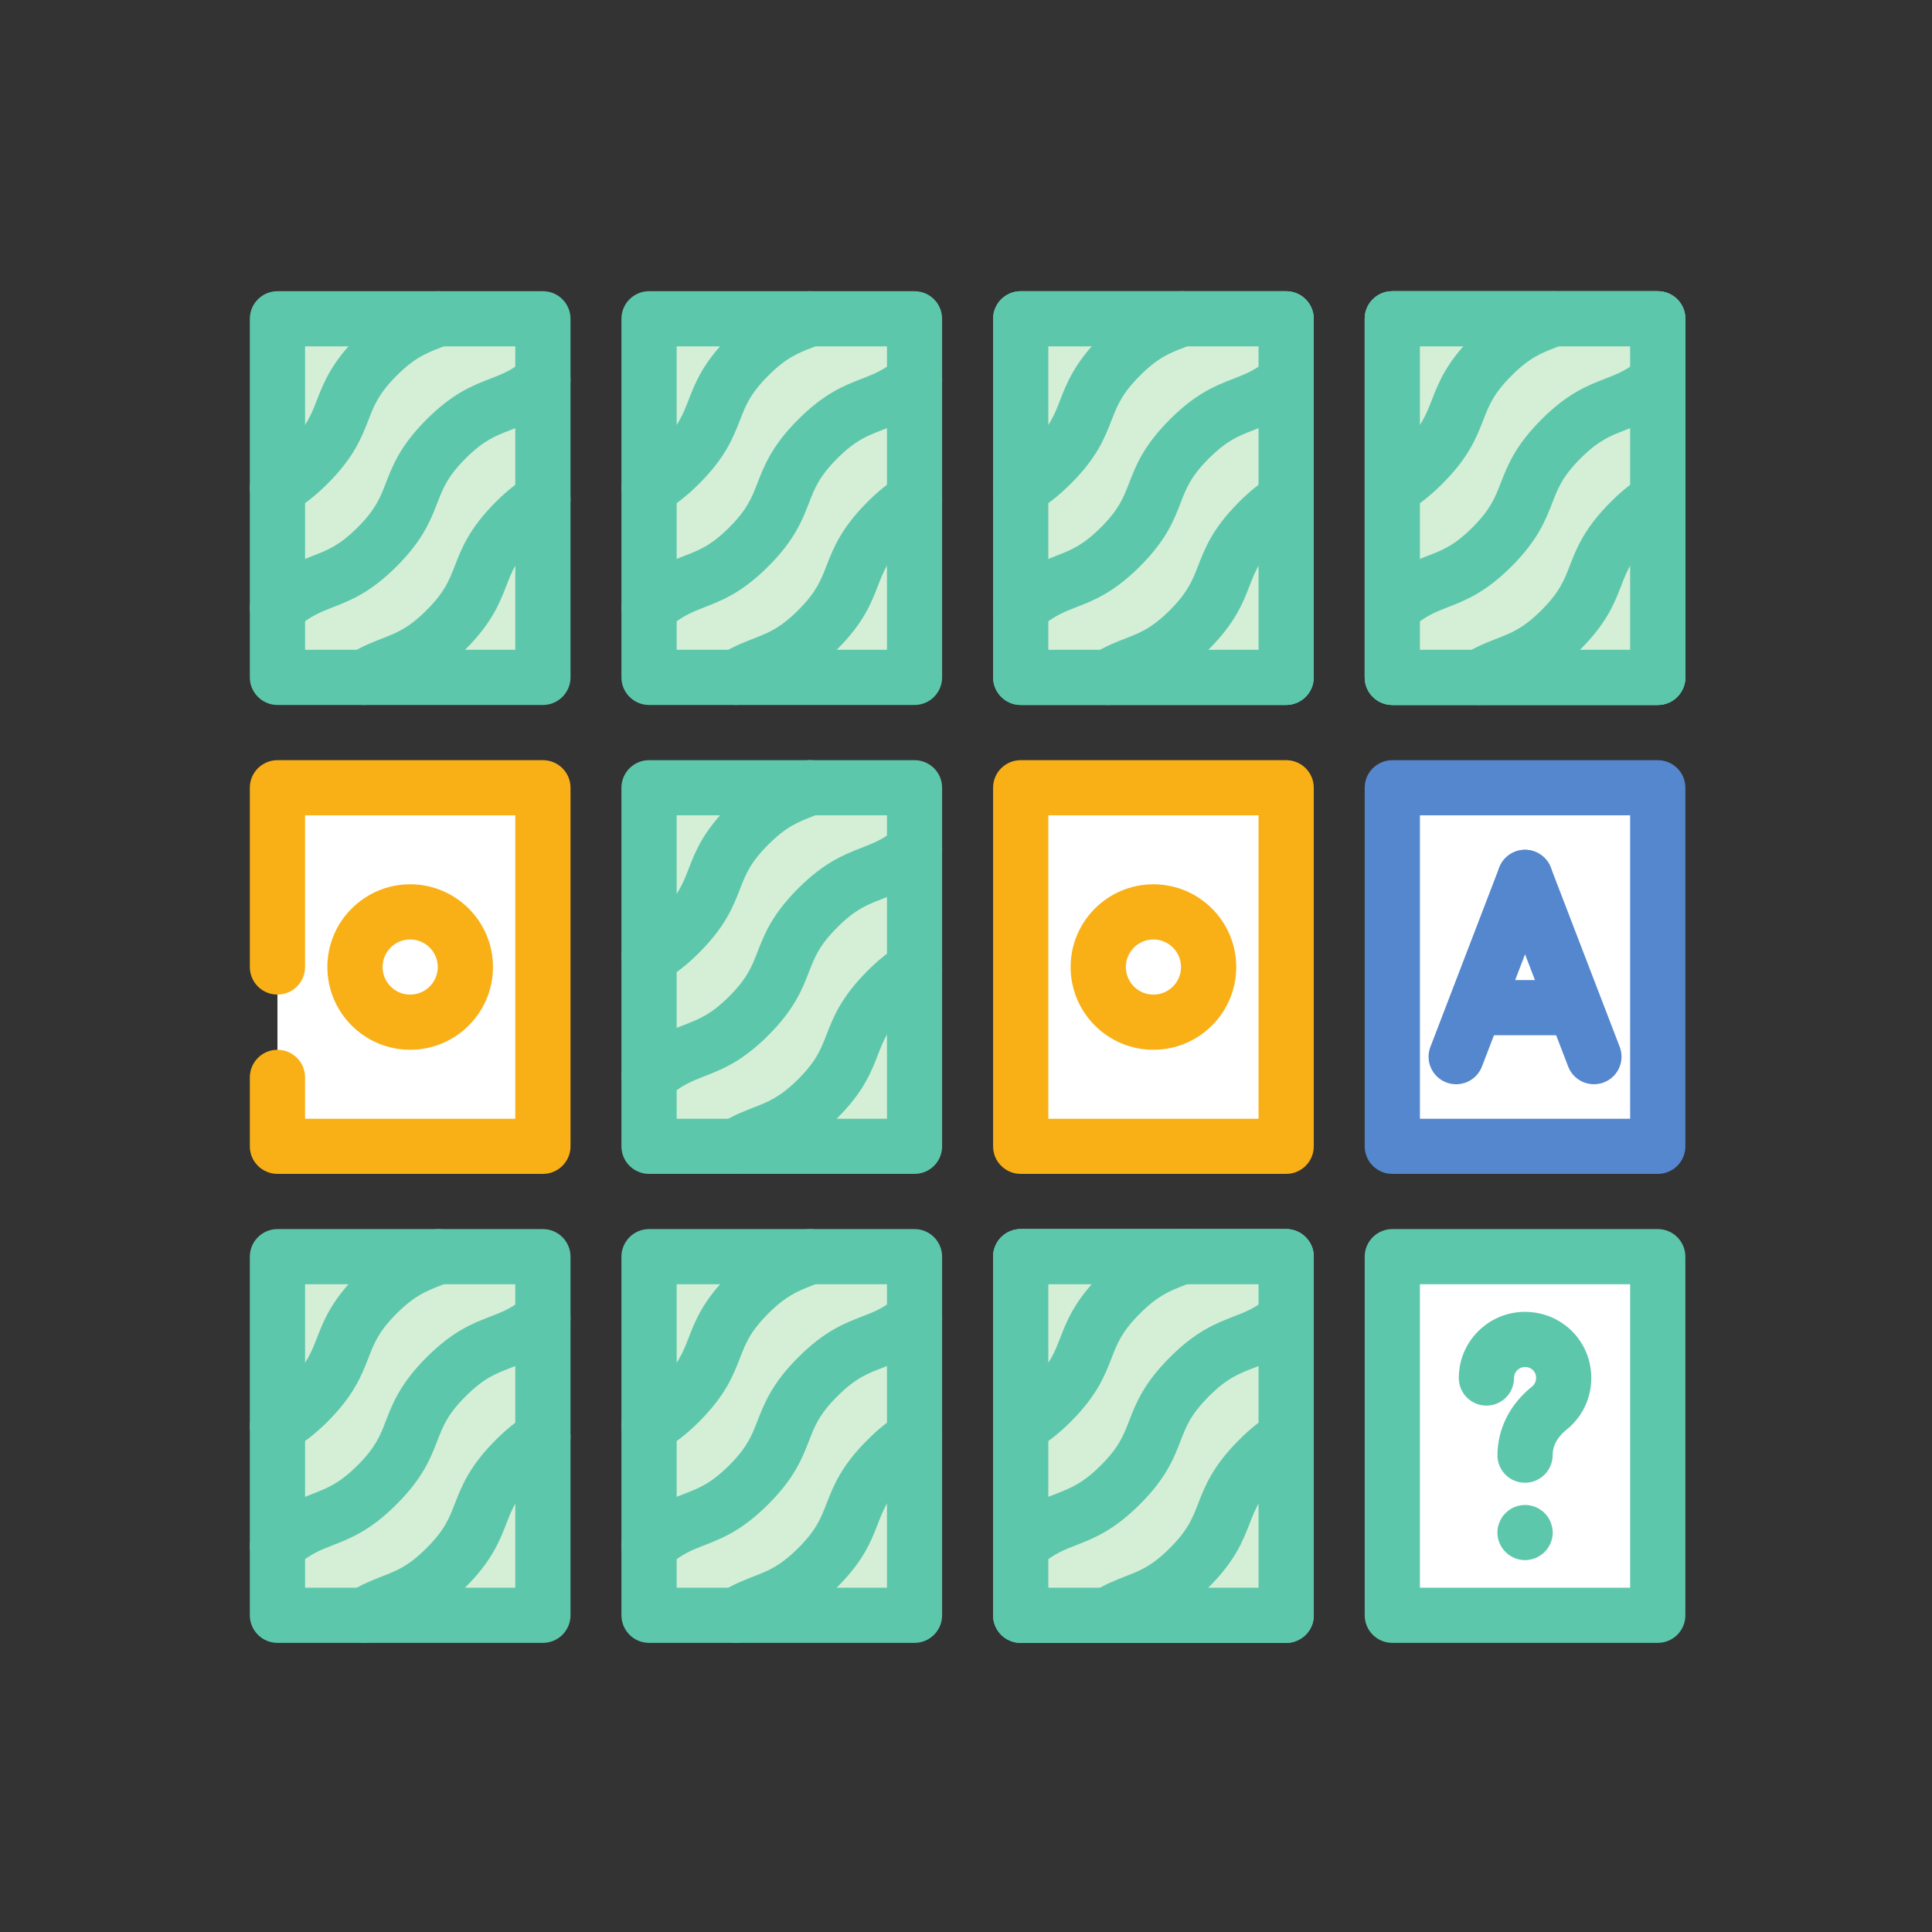 <svg xmlns="http://www.w3.org/2000/svg" xmlns:xlink="http://www.w3.org/1999/xlink" width="1080" viewBox="0 0 810 810" height="1080" preserveAspectRatio="xMidYMid meet"><rect x="0" y="0" width="810" height="810" fill="#333333" stroke="none"/><defs><clipPath id="5ee9d3025b"><path d="M 572 122.086 L 706.57 122.086 L 706.57 296 L 572 296 Z M 572 122.086 " clip-rule="nonzero"></path></clipPath><clipPath id="f213fc18f4"><path d="M 572 318 L 706.57 318 L 706.57 493 L 572 493 Z M 572 318 " clip-rule="nonzero"></path></clipPath><clipPath id="861250cb5d"><path d="M 104.746 515 L 240 515 L 240 688.777 L 104.746 688.777 Z M 104.746 515 " clip-rule="nonzero"></path></clipPath><clipPath id="5006b9c90c"><path d="M 260 515 L 395 515 L 395 688.777 L 260 688.777 Z M 260 515 " clip-rule="nonzero"></path></clipPath><clipPath id="a07edd8e2c"><path d="M 416 515 L 551 515 L 551 688.777 L 416 688.777 Z M 416 515 " clip-rule="nonzero"></path></clipPath><clipPath id="035c576e8a"><path d="M 572 515 L 706.57 515 L 706.57 688.777 L 572 688.777 Z M 572 515 " clip-rule="nonzero"></path></clipPath><clipPath id="2056f8f5b2"><path d="M 416 515 L 551 515 L 551 688.777 L 416 688.777 Z M 416 515 " clip-rule="nonzero"></path></clipPath><clipPath id="479024c23a"><path d="M 141 591 L 240 591 L 240 688.777 L 141 688.777 Z M 141 591 " clip-rule="nonzero"></path></clipPath><clipPath id="33e9997746"><path d="M 296 591 L 395 591 L 395 688.777 L 296 688.777 Z M 296 591 " clip-rule="nonzero"></path></clipPath><clipPath id="c91cc11fbf"><path d="M 416 515 L 551 515 L 551 688.777 L 416 688.777 Z M 416 515 " clip-rule="nonzero"></path></clipPath><clipPath id="f38e13e579"><path d="M 452 591 L 551 591 L 551 688.777 L 452 688.777 Z M 452 591 " clip-rule="nonzero"></path></clipPath><clipPath id="2e1f5f4ebb"><path d="M 572 122.086 L 706.57 122.086 L 706.57 296 L 572 296 Z M 572 122.086 " clip-rule="nonzero"></path></clipPath><clipPath id="73c990d893"><path d="M 572 122.086 L 706.57 122.086 L 706.57 296 L 572 296 Z M 572 122.086 " clip-rule="nonzero"></path></clipPath><clipPath id="468c14394a"><path d="M 572 147 L 706.57 147 L 706.57 266.559 L 572 266.559 Z M 572 147 " clip-rule="nonzero"></path></clipPath><clipPath id="072cc0a96d"><path d="M 608 197 L 706.57 197 L 706.57 296 L 608 296 Z M 608 197 " clip-rule="nonzero"></path></clipPath></defs><path fill="#d4efd6" d="M 116.324 284 L 116.324 133.656 L 227.613 133.656 L 227.613 284 L 116.324 284 " fill-opacity="1" fill-rule="nonzero"></path><path fill="#5dc7ac" d="M 127.902 272.43 L 216.035 272.43 L 216.035 145.227 L 127.902 145.227 Z M 227.613 295.566 L 116.324 295.566 C 109.941 295.566 104.746 290.375 104.746 284 L 104.746 133.656 C 104.746 127.25 109.941 122.086 116.324 122.086 L 227.613 122.086 C 233.996 122.086 239.191 127.25 239.191 133.656 L 239.191 284 C 239.191 290.375 233.996 295.566 227.613 295.566 " fill-opacity="1" fill-rule="nonzero"></path><path fill="#d4efd6" d="M 272.117 284 L 272.117 133.656 L 383.406 133.656 L 383.406 284 L 272.117 284 " fill-opacity="1" fill-rule="nonzero"></path><path fill="#5dc7ac" d="M 283.695 272.43 L 371.859 272.43 L 371.859 145.227 L 283.695 145.227 Z M 383.406 295.566 L 272.117 295.566 C 265.738 295.566 260.539 290.375 260.539 284 L 260.539 133.656 C 260.539 127.25 265.738 122.086 272.117 122.086 L 383.406 122.086 C 389.816 122.086 394.984 127.25 394.984 133.656 L 394.984 284 C 394.984 290.375 389.816 295.566 383.406 295.566 " fill-opacity="1" fill-rule="nonzero"></path><path fill="#d4efd6" d="M 427.941 284 L 427.941 133.656 L 539.227 133.656 L 539.227 284 L 427.941 284 " fill-opacity="1" fill-rule="nonzero"></path><path fill="#5dc7ac" d="M 439.516 272.43 L 527.652 272.43 L 527.652 145.227 L 439.516 145.227 Z M 539.227 295.566 L 427.941 295.566 C 421.531 295.566 416.363 290.375 416.363 284 L 416.363 133.656 C 416.363 127.25 421.531 122.086 427.941 122.086 L 539.227 122.086 C 545.609 122.086 550.805 127.25 550.805 133.656 L 550.805 284 C 550.805 290.375 545.609 295.566 539.227 295.566 " fill-opacity="1" fill-rule="nonzero"></path><path fill="#d4efd6" d="M 583.734 284 L 583.734 133.656 L 695.02 133.656 L 695.02 284 L 583.734 284 " fill-opacity="1" fill-rule="nonzero"></path><g clip-path="url(#5ee9d3025b)"><path fill="#5dc7ac" d="M 595.309 272.43 L 683.445 272.43 L 683.445 145.227 L 595.309 145.227 Z M 695.02 295.566 L 583.734 295.566 C 577.352 295.566 572.156 290.375 572.156 284 L 572.156 133.656 C 572.156 127.25 577.352 122.086 583.734 122.086 L 695.02 122.086 C 701.43 122.086 706.598 127.25 706.598 133.656 L 706.598 284 C 706.598 290.375 701.43 295.566 695.02 295.566 " fill-opacity="1" fill-rule="nonzero"></path></g><path fill="#ffffff" d="M 116.324 480.617 L 116.324 330.246 L 227.613 330.246 L 227.613 480.617 L 116.324 480.617 " fill-opacity="1" fill-rule="nonzero"></path><path fill="#f9b017" d="M 227.613 492.156 L 116.324 492.156 C 109.941 492.156 104.746 486.992 104.746 480.617 L 104.746 451.695 C 104.746 445.316 109.941 440.125 116.324 440.125 C 122.707 440.125 127.902 445.316 127.902 451.695 L 127.902 469.047 L 216.035 469.047 L 216.035 341.816 L 127.902 341.816 L 127.902 405.418 C 127.902 411.824 122.707 416.988 116.324 416.988 C 109.941 416.988 104.746 411.824 104.746 405.418 L 104.746 330.246 C 104.746 323.871 109.941 318.707 116.324 318.707 L 227.613 318.707 C 233.996 318.707 239.191 323.871 239.191 330.246 L 239.191 480.617 C 239.191 486.992 233.996 492.156 227.613 492.156 " fill-opacity="1" fill-rule="nonzero"></path><path fill="#d4efd6" d="M 272.117 480.617 L 272.117 330.246 L 383.406 330.246 L 383.406 480.617 L 272.117 480.617 " fill-opacity="1" fill-rule="nonzero"></path><path fill="#5dc7ac" d="M 283.695 469.047 L 371.859 469.047 L 371.859 341.816 L 283.695 341.816 Z M 383.406 492.156 L 272.117 492.156 C 265.738 492.156 260.539 486.992 260.539 480.617 L 260.539 330.246 C 260.539 323.871 265.738 318.707 272.117 318.707 L 383.406 318.707 C 389.816 318.707 394.984 323.871 394.984 330.246 L 394.984 480.617 C 394.984 486.992 389.816 492.156 383.406 492.156 " fill-opacity="1" fill-rule="nonzero"></path><path fill="#ffffff" d="M 427.941 480.617 L 427.941 330.246 L 539.227 330.246 L 539.227 480.617 L 427.941 480.617 " fill-opacity="1" fill-rule="nonzero"></path><path fill="#f9b017" d="M 439.516 469.047 L 527.652 469.047 L 527.652 341.816 L 439.516 341.816 Z M 539.227 492.156 L 427.941 492.156 C 421.531 492.156 416.363 486.992 416.363 480.617 L 416.363 330.246 C 416.363 323.871 421.531 318.707 427.941 318.707 L 539.227 318.707 C 545.609 318.707 550.805 323.871 550.805 330.246 L 550.805 480.617 C 550.805 486.992 545.609 492.156 539.227 492.156 " fill-opacity="1" fill-rule="nonzero"></path><path fill="#ffffff" d="M 583.734 480.617 L 583.734 330.246 L 695.02 330.246 L 695.02 480.617 L 583.734 480.617 " fill-opacity="1" fill-rule="nonzero"></path><g clip-path="url(#f213fc18f4)"><path fill="#5487ce" d="M 595.309 469.047 L 683.445 469.047 L 683.445 341.816 L 595.309 341.816 Z M 695.02 492.156 L 583.734 492.156 C 577.352 492.156 572.156 486.992 572.156 480.617 L 572.156 330.246 C 572.156 323.871 577.352 318.707 583.734 318.707 L 695.02 318.707 C 701.43 318.707 706.598 323.871 706.598 330.246 L 706.598 480.617 C 706.598 486.992 701.43 492.156 695.02 492.156 " fill-opacity="1" fill-rule="nonzero"></path></g><path fill="#d4efd6" d="M 116.324 677.207 L 116.324 526.863 L 227.613 526.863 L 227.613 677.207 L 116.324 677.207 " fill-opacity="1" fill-rule="nonzero"></path><g clip-path="url(#861250cb5d)"><path fill="#5dc7ac" d="M 127.902 665.637 L 216.035 665.637 L 216.035 538.434 L 127.902 538.434 Z M 227.613 688.777 L 116.324 688.777 C 109.941 688.777 104.746 683.613 104.746 677.207 L 104.746 526.863 C 104.746 520.488 109.941 515.297 116.324 515.297 L 227.613 515.297 C 233.996 515.297 239.191 520.488 239.191 526.863 L 239.191 677.207 C 239.191 683.613 233.996 688.777 227.613 688.777 " fill-opacity="1" fill-rule="nonzero"></path></g><path fill="#d4efd6" d="M 272.117 677.207 L 272.117 526.863 L 383.406 526.863 L 383.406 677.207 L 272.117 677.207 " fill-opacity="1" fill-rule="nonzero"></path><g clip-path="url(#5006b9c90c)"><path fill="#5dc7ac" d="M 283.695 665.637 L 371.859 665.637 L 371.859 538.434 L 283.695 538.434 Z M 383.406 688.777 L 272.117 688.777 C 265.738 688.777 260.539 683.613 260.539 677.207 L 260.539 526.863 C 260.539 520.488 265.738 515.297 272.117 515.297 L 383.406 515.297 C 389.816 515.297 394.984 520.488 394.984 526.863 L 394.984 677.207 C 394.984 683.613 389.816 688.777 383.406 688.777 " fill-opacity="1" fill-rule="nonzero"></path></g><path fill="#d4efd6" d="M 427.941 677.207 L 427.941 526.863 L 539.227 526.863 L 539.227 677.207 L 427.941 677.207 " fill-opacity="1" fill-rule="nonzero"></path><g clip-path="url(#a07edd8e2c)"><path fill="#5dc7ac" d="M 439.516 665.637 L 527.652 665.637 L 527.652 538.434 L 439.516 538.434 Z M 539.227 688.777 L 427.941 688.777 C 421.531 688.777 416.363 683.613 416.363 677.207 L 416.363 526.863 C 416.363 520.488 421.531 515.297 427.941 515.297 L 539.227 515.297 C 545.609 515.297 550.805 520.488 550.805 526.863 L 550.805 677.207 C 550.805 683.613 545.609 688.777 539.227 688.777 " fill-opacity="1" fill-rule="nonzero"></path></g><path fill="#ffffff" d="M 583.734 677.207 L 583.734 526.863 L 695.02 526.863 L 695.02 677.207 L 583.734 677.207 " fill-opacity="1" fill-rule="nonzero"></path><g clip-path="url(#035c576e8a)"><path fill="#5dc7ac" d="M 595.309 665.637 L 683.445 665.637 L 683.445 538.434 L 595.309 538.434 Z M 695.02 688.777 L 583.734 688.777 C 577.352 688.777 572.156 683.613 572.156 677.207 L 572.156 526.863 C 572.156 520.488 577.352 515.297 583.734 515.297 L 695.02 515.297 C 701.43 515.297 706.598 520.488 706.598 526.863 L 706.598 677.207 C 706.598 683.613 701.43 688.777 695.02 688.777 " fill-opacity="1" fill-rule="nonzero"></path></g><path fill="#5dc7ac" d="M 639.391 621.648 C 632.98 621.648 627.812 616.539 627.812 610.133 C 627.812 599.129 633.066 588.688 642.27 581.352 C 642.949 580.816 644.504 579.234 643.883 576.5 C 643.516 574.977 642.16 573.621 640.633 573.281 C 638.656 572.832 637.301 573.48 636.512 574.129 C 635.383 575.004 634.762 576.328 634.762 577.742 C 634.762 584.145 629.562 589.309 623.184 589.309 C 616.801 589.309 611.605 584.145 611.605 577.742 C 611.605 569.246 615.418 561.348 622.082 556.043 C 628.719 550.738 637.359 548.789 645.773 550.738 C 655.996 553.051 664.102 561.148 666.445 571.363 C 668.844 581.945 665.145 592.723 656.73 599.441 C 654.555 601.16 650.969 604.801 650.969 610.02 C 650.969 616.398 645.773 621.648 639.391 621.648 " fill-opacity="1" fill-rule="nonzero"></path><path fill="#5dc7ac" d="M 639.363 654.098 C 636.34 654.098 633.348 652.855 631.203 650.684 C 629.055 648.539 627.785 645.574 627.785 642.527 C 627.785 641.766 627.898 641.004 628.012 640.27 C 628.18 639.508 628.406 638.805 628.719 638.07 C 629 637.363 629.34 636.742 629.762 636.094 C 630.156 635.473 630.664 634.879 631.203 634.371 C 633.855 631.637 637.922 630.422 641.621 631.184 C 642.355 631.352 643.117 631.523 643.824 631.832 C 644.504 632.117 645.207 632.512 645.773 632.906 C 646.422 633.328 647.043 633.781 647.582 634.371 C 648.09 634.879 648.57 635.473 649.02 636.094 C 649.414 636.742 649.781 637.363 650.066 638.07 C 650.348 638.805 650.574 639.508 650.742 640.27 C 650.883 641.004 650.996 641.766 650.996 642.527 C 650.996 645.574 649.727 648.539 647.582 650.684 C 647.043 651.246 646.422 651.699 645.773 652.121 C 645.207 652.516 644.504 652.91 643.824 653.223 C 643.117 653.504 642.355 653.672 641.621 653.844 C 640.914 654.012 640.152 654.098 639.363 654.098 " fill-opacity="1" fill-rule="nonzero"></path><path fill="#f9b017" d="M 171.957 393.875 C 165.574 393.875 160.406 399.07 160.406 405.418 C 160.406 411.824 165.574 416.988 171.957 416.988 C 178.336 416.988 183.535 411.824 183.535 405.418 C 183.535 399.07 178.336 393.875 171.957 393.875 Z M 171.957 440.125 C 152.84 440.125 137.25 424.578 137.25 405.418 C 137.25 386.312 152.84 370.738 171.957 370.738 C 191.129 370.738 206.688 386.312 206.688 405.418 C 206.688 424.578 191.129 440.125 171.957 440.125 " fill-opacity="1" fill-rule="nonzero"></path><path fill="#f9b017" d="M 483.57 393.875 C 477.188 393.875 472.02 399.07 472.02 405.418 C 472.02 411.824 477.188 416.988 483.57 416.988 C 489.953 416.988 495.148 411.824 495.148 405.418 C 495.148 399.07 489.953 393.875 483.57 393.875 Z M 483.57 440.125 C 464.426 440.125 448.863 424.578 448.863 405.418 C 448.863 386.312 464.426 370.738 483.57 370.738 C 502.742 370.738 518.305 386.312 518.305 405.418 C 518.305 424.578 502.742 440.125 483.57 440.125 " fill-opacity="1" fill-rule="nonzero"></path><path fill="#5487ce" d="M 610.504 454.57 C 609.121 454.57 607.707 454.348 606.352 453.809 C 600.395 451.523 597.398 444.836 599.715 438.883 L 628.574 363.711 C 630.863 357.73 637.555 354.766 643.543 357.055 C 649.5 359.34 652.465 366.027 650.18 371.98 L 621.316 447.152 C 619.539 451.75 615.164 454.57 610.504 454.57 " fill-opacity="1" fill-rule="nonzero"></path><path fill="#5487ce" d="M 668.25 454.57 C 663.621 454.57 659.215 451.75 657.465 447.152 L 628.574 371.98 C 626.289 366.027 629.281 359.34 635.238 357.055 C 641.199 354.766 647.891 357.73 650.18 363.711 L 679.066 438.883 C 681.355 444.836 678.391 451.523 672.402 453.809 C 671.047 454.348 669.637 454.57 668.25 454.57 " fill-opacity="1" fill-rule="nonzero"></path><path fill="#5487ce" d="M 655.855 434.031 L 622.93 434.031 C 616.547 434.031 611.352 428.836 611.352 422.461 C 611.352 416.082 616.547 410.891 622.93 410.891 L 655.855 410.891 C 662.234 410.891 667.402 416.082 667.402 422.461 C 667.402 428.836 662.234 434.031 655.855 434.031 " fill-opacity="1" fill-rule="nonzero"></path><path fill="#5dc7ac" d="M 116.324 266.477 C 113.133 266.477 109.941 265.148 107.656 262.555 C 103.422 257.758 103.871 250.449 108.672 246.242 C 117.707 238.285 124.883 235.492 131.207 233.008 C 137.418 230.609 142.332 228.691 149.93 221.129 C 157.496 213.566 159.391 208.656 161.789 202.477 C 164.613 195.141 167.832 186.848 178.848 175.84 C 189.859 164.836 198.188 161.621 205.531 158.77 C 210.672 156.793 214.738 155.215 220.16 150.645 C 225.074 146.551 232.359 147.172 236.48 152.055 C 240.574 156.938 239.953 164.242 235.07 168.336 C 226.684 175.391 219.875 178.016 213.891 180.355 C 207.676 182.754 202.793 184.645 195.223 192.18 C 187.656 199.742 185.766 204.621 183.363 210.832 C 180.512 218.168 177.293 226.465 166.281 237.469 C 155.266 248.473 146.965 251.719 139.621 254.566 C 134.199 256.684 129.938 258.348 123.977 263.598 C 121.773 265.516 119.062 266.477 116.324 266.477 " fill-opacity="1" fill-rule="nonzero"></path><path fill="#5dc7ac" d="M 116.324 216.219 C 112.289 216.219 108.332 214.105 106.215 210.324 C 103.109 204.734 105.086 197.68 110.676 194.578 C 113.98 192.715 117.344 190.062 120.984 186.422 C 128.551 178.859 130.445 173.98 132.844 167.77 C 135.695 160.461 138.918 152.141 149.93 141.133 C 160.941 130.156 169.246 126.914 176.586 124.09 L 179.496 122.934 C 185.398 120.535 192.176 123.387 194.574 129.281 C 197.004 135.207 194.152 141.953 188.223 144.352 C 187.121 144.801 186.02 145.227 184.945 145.648 C 178.734 148.047 173.848 149.938 166.281 157.5 C 158.738 165.062 156.848 169.945 154.449 176.152 C 151.594 183.461 148.375 191.754 137.363 202.762 C 132.195 207.926 127.168 211.848 121.973 214.754 C 120.195 215.742 118.246 216.219 116.324 216.219 " fill-opacity="1" fill-rule="nonzero"></path><path fill="#5dc7ac" d="M 152.668 295.566 C 148.801 295.566 145.043 293.621 142.84 290.094 C 139.453 284.676 141.148 277.535 146.57 274.18 C 151.68 270.988 156.172 269.27 160.125 267.719 C 166.363 265.289 171.277 263.398 178.848 255.809 C 186.414 248.246 188.305 243.367 190.707 237.156 C 193.559 229.848 196.777 221.555 207.789 210.52 C 212.195 206.062 216.574 202.562 221.543 199.488 C 226.965 196.129 234.109 197.824 237.469 203.27 C 240.828 208.715 239.137 215.824 233.684 219.184 C 230.352 221.242 227.332 223.668 224.195 226.828 C 216.602 234.449 214.707 239.332 212.309 245.539 C 209.457 252.848 206.238 261.172 195.223 272.176 C 184.211 283.18 175.879 286.426 168.512 289.273 C 165.035 290.629 162.043 291.785 158.77 293.816 C 156.875 295.004 154.758 295.566 152.668 295.566 " fill-opacity="1" fill-rule="nonzero"></path><path fill="#5dc7ac" d="M 272.148 266.477 C 268.926 266.477 265.738 265.148 263.449 262.555 C 259.215 257.758 259.691 250.449 264.465 246.242 C 273.504 238.285 280.703 235.492 287.027 233.008 C 293.242 230.609 298.156 228.691 305.723 221.129 C 313.289 213.566 315.184 208.656 317.582 202.477 C 320.434 195.141 323.652 186.848 334.668 175.84 C 345.68 164.836 354.012 161.621 361.352 158.77 C 366.492 156.793 370.531 155.215 375.953 150.645 C 380.867 146.551 388.18 147.172 392.273 152.055 C 396.398 156.938 395.777 164.242 390.863 168.336 C 382.504 175.391 375.699 178.016 369.711 180.355 C 363.5 182.754 358.586 184.645 351.047 192.18 C 343.477 199.742 341.586 204.621 339.184 210.832 C 336.332 218.168 333.113 226.465 322.102 237.469 C 311.086 248.473 302.758 251.719 295.414 254.566 C 290.023 256.684 285.73 258.348 279.801 263.598 C 277.598 265.516 274.859 266.477 272.148 266.477 " fill-opacity="1" fill-rule="nonzero"></path><path fill="#5dc7ac" d="M 272.148 216.219 C 268.082 216.219 264.156 214.105 262.035 210.324 C 258.902 204.734 260.906 197.68 266.469 194.578 C 269.801 192.715 273.164 190.062 276.805 186.422 C 284.344 178.859 286.238 173.98 288.668 167.77 C 291.488 160.461 294.711 152.141 305.723 141.133 C 316.734 130.156 325.039 126.914 332.379 124.09 L 335.289 122.934 C 341.219 120.535 347.969 123.387 350.395 129.281 C 352.797 135.207 349.945 141.953 344.043 144.352 C 342.941 144.801 341.84 145.227 340.738 145.648 C 334.555 148.047 329.641 149.938 322.102 157.5 C 314.531 165.062 312.641 169.945 310.242 176.152 C 307.387 183.461 304.168 191.754 293.156 202.762 C 288.016 207.926 282.961 211.848 277.793 214.754 C 275.988 215.742 274.066 216.219 272.148 216.219 " fill-opacity="1" fill-rule="nonzero"></path><path fill="#5dc7ac" d="M 308.488 295.566 C 304.621 295.566 300.836 293.621 298.633 290.094 C 295.273 284.676 296.941 277.535 302.363 274.18 C 307.473 270.988 311.965 269.27 315.945 267.719 C 322.156 265.289 327.07 263.398 334.668 255.809 C 342.234 248.246 344.129 243.367 346.527 237.156 C 349.379 229.848 352.598 221.555 363.613 210.52 C 368.016 206.062 372.395 202.562 377.363 199.488 C 382.785 196.129 389.902 197.824 393.289 203.27 C 396.621 208.715 394.93 215.824 389.477 219.184 C 386.145 221.242 383.152 223.668 380.02 226.828 C 372.395 234.449 370.504 239.332 368.102 245.539 C 365.277 252.848 362.059 261.172 351.047 272.176 C 340.004 283.18 331.672 286.426 324.332 289.273 C 320.859 290.629 317.863 291.785 314.59 293.816 C 312.699 295.004 310.578 295.566 308.488 295.566 " fill-opacity="1" fill-rule="nonzero"></path><path fill="#5dc7ac" d="M 272.148 463.094 C 268.926 463.094 265.738 461.766 263.449 459.172 C 259.215 454.375 259.691 447.066 264.465 442.832 C 273.504 434.875 280.703 432.082 287.027 429.629 C 293.242 427.199 298.156 425.312 305.723 417.719 C 313.289 410.156 315.184 405.277 317.582 399.098 C 320.434 391.762 323.652 383.438 334.668 372.43 C 345.68 361.453 354.012 358.238 361.352 355.387 C 366.492 353.383 370.531 351.832 375.953 347.262 C 380.867 343.141 388.18 343.789 392.273 348.645 C 396.398 353.555 395.777 360.836 390.863 364.953 C 382.504 372.008 375.699 374.633 369.711 376.945 C 363.5 379.344 358.586 381.262 351.047 388.797 C 343.477 396.359 341.586 401.242 339.184 407.449 C 336.332 414.758 333.113 423.082 322.102 434.086 C 311.086 445.09 302.758 448.336 295.414 451.188 C 290.023 453.301 285.73 454.938 279.801 460.188 C 277.598 462.133 274.859 463.094 272.148 463.094 " fill-opacity="1" fill-rule="nonzero"></path><path fill="#5dc7ac" d="M 272.148 412.84 C 268.082 412.84 264.156 410.695 262.035 406.914 C 258.902 401.324 260.906 394.301 266.469 391.168 C 269.801 389.332 273.164 386.652 276.805 383.043 C 284.344 375.48 286.238 370.57 288.668 364.391 C 291.488 357.055 294.711 348.758 305.723 337.754 C 316.734 326.746 325.039 323.531 332.379 320.711 L 335.289 319.551 C 341.219 317.125 347.969 319.977 350.395 325.902 C 352.797 331.797 349.945 338.57 344.043 340.969 C 342.941 341.422 341.84 341.844 340.738 342.266 C 334.555 344.664 329.641 346.555 322.102 354.117 C 314.531 361.652 312.641 366.562 310.242 372.742 C 307.387 380.078 304.168 388.375 293.156 399.379 C 288.016 404.543 282.961 408.465 277.793 411.344 C 275.988 412.359 274.066 412.84 272.148 412.84 " fill-opacity="1" fill-rule="nonzero"></path><path fill="#5dc7ac" d="M 308.488 492.188 C 304.621 492.188 300.836 490.238 298.633 486.711 C 295.273 481.266 296.941 474.156 302.363 470.77 C 307.473 467.609 311.965 465.859 315.945 464.336 C 322.156 461.91 327.07 459.988 334.668 452.426 C 342.234 444.863 344.129 439.984 346.527 433.777 C 349.379 426.438 352.598 418.145 363.613 407.137 C 368.016 402.68 372.395 399.152 377.363 396.105 C 382.785 392.746 389.902 394.441 393.289 399.887 C 396.621 405.332 394.93 412.445 389.477 415.801 C 386.145 417.859 383.152 420.289 380.02 423.449 C 372.395 431.039 370.504 435.949 368.102 442.129 C 365.277 449.465 362.059 457.762 351.047 468.766 C 340.004 479.797 331.672 483.016 324.332 485.895 C 320.859 487.219 317.863 488.406 314.59 490.438 C 312.699 491.621 310.578 492.188 308.488 492.188 " fill-opacity="1" fill-rule="nonzero"></path><path fill="#d4efd6" d="M 427.941 284 L 427.941 133.656 L 539.227 133.656 L 539.227 284 L 427.941 284 " fill-opacity="1" fill-rule="nonzero"></path><path fill="#5dc7ac" d="M 439.516 272.43 L 527.652 272.43 L 527.652 145.227 L 439.516 145.227 Z M 539.227 295.566 L 427.941 295.566 C 421.531 295.566 416.363 290.375 416.363 284 L 416.363 133.656 C 416.363 127.25 421.531 122.086 427.941 122.086 L 539.227 122.086 C 545.609 122.086 550.805 127.25 550.805 133.656 L 550.805 284 C 550.805 290.375 545.609 295.566 539.227 295.566 " fill-opacity="1" fill-rule="nonzero"></path><path fill="#5dc7ac" d="M 427.941 266.477 C 424.719 266.477 421.559 265.148 419.27 262.555 C 415.035 257.758 415.484 250.449 420.285 246.242 C 429.324 238.285 436.496 235.492 442.848 233.008 C 449.035 230.609 453.949 228.691 461.543 221.129 C 469.113 213.566 471.004 208.656 473.402 202.477 C 476.227 195.141 479.445 186.848 490.488 175.84 C 501.473 164.836 509.805 161.621 517.145 158.77 C 522.285 156.793 526.324 155.215 531.773 150.645 C 536.66 146.551 543.973 147.172 548.066 152.055 C 552.191 156.938 551.57 164.242 546.684 168.336 C 538.297 175.391 531.52 178.016 525.504 180.355 C 519.293 182.754 514.406 184.645 506.84 192.18 C 499.27 199.742 497.379 204.621 494.977 210.832 C 492.156 218.168 488.934 226.465 477.922 237.469 C 466.879 248.473 458.578 251.719 451.238 254.566 C 445.816 256.684 441.551 258.348 435.594 263.598 C 433.391 265.516 430.652 266.477 427.941 266.477 " fill-opacity="1" fill-rule="nonzero"></path><path fill="#5dc7ac" d="M 427.941 216.219 C 423.902 216.219 419.949 214.105 417.832 210.324 C 414.723 204.734 416.699 197.68 422.293 194.578 C 425.598 192.715 428.957 190.062 432.629 186.422 C 440.168 178.859 442.059 173.98 444.461 167.77 C 447.312 160.461 450.531 152.141 461.543 141.133 C 472.559 130.156 480.859 126.914 488.172 124.09 L 491.109 122.934 C 497.012 120.535 503.762 123.387 506.188 129.281 C 508.59 135.207 505.766 141.953 499.836 144.352 C 498.734 144.801 497.633 145.227 496.559 145.648 C 490.348 148.047 485.461 149.938 477.922 157.5 C 470.355 165.062 468.461 169.945 466.035 176.152 C 463.211 183.461 459.992 191.785 448.977 202.762 C 443.809 207.926 438.785 211.848 433.586 214.754 C 431.809 215.742 429.859 216.219 427.941 216.219 " fill-opacity="1" fill-rule="nonzero"></path><path fill="#5dc7ac" d="M 464.281 295.566 C 460.414 295.566 456.629 293.621 454.457 290.094 C 451.066 284.676 452.762 277.535 458.184 274.18 C 463.293 270.988 467.785 269.27 471.738 267.719 C 477.98 265.289 482.891 263.398 490.488 255.809 C 498.027 248.246 499.922 243.367 502.32 237.188 C 505.172 229.848 508.391 221.555 519.406 210.52 C 523.84 206.062 528.215 202.535 533.156 199.488 C 538.578 196.129 545.723 197.824 549.082 203.27 C 552.445 208.715 550.75 215.824 545.301 219.184 C 541.969 221.242 538.945 223.668 535.84 226.828 C 528.215 234.449 526.324 239.332 523.922 245.539 C 521.07 252.848 517.852 261.172 506.84 272.176 C 495.824 283.18 487.496 286.426 480.125 289.273 C 476.652 290.629 473.656 291.785 470.383 293.816 C 468.492 295.004 466.371 295.566 464.281 295.566 " fill-opacity="1" fill-rule="nonzero"></path><path fill="#d4efd6" d="M 427.941 677.207 L 427.941 526.863 L 539.227 526.863 L 539.227 677.207 L 427.941 677.207 " fill-opacity="1" fill-rule="nonzero"></path><g clip-path="url(#2056f8f5b2)"><path fill="#5dc7ac" d="M 439.516 665.637 L 527.652 665.637 L 527.652 538.434 L 439.516 538.434 Z M 539.227 688.777 L 427.941 688.777 C 421.531 688.777 416.363 683.613 416.363 677.207 L 416.363 526.863 C 416.363 520.488 421.531 515.297 427.941 515.297 L 539.227 515.297 C 545.609 515.297 550.805 520.488 550.805 526.863 L 550.805 677.207 C 550.805 683.613 545.609 688.777 539.227 688.777 " fill-opacity="1" fill-rule="nonzero"></path></g><path fill="#5dc7ac" d="M 116.324 659.684 C 113.133 659.684 109.941 658.359 107.656 655.789 C 103.422 650.992 103.871 643.684 108.672 639.453 C 117.707 631.496 124.883 628.699 131.207 626.246 C 137.418 623.82 142.332 621.902 149.93 614.34 C 157.496 606.777 159.391 601.895 161.789 595.688 C 164.613 588.379 167.832 580.055 178.848 569.051 C 189.859 558.043 198.188 554.828 205.531 551.977 C 210.672 550.004 214.738 548.449 220.16 543.852 C 225.074 539.762 232.359 540.379 236.48 545.262 C 240.574 550.172 239.953 557.453 235.07 561.57 C 226.684 568.625 219.875 571.25 213.891 573.562 C 207.676 575.961 202.793 577.852 195.223 585.414 C 187.656 592.949 185.766 597.859 183.363 604.039 C 180.512 611.375 177.293 619.672 166.281 630.676 C 155.266 641.711 146.965 644.926 139.621 647.805 C 134.199 649.891 129.938 651.559 123.977 656.805 C 121.773 658.754 119.062 659.684 116.324 659.684 " fill-opacity="1" fill-rule="nonzero"></path><path fill="#5dc7ac" d="M 116.324 609.457 C 112.289 609.457 108.332 607.312 106.215 603.531 C 103.109 597.945 105.086 590.918 110.676 587.785 C 113.98 585.922 117.344 583.27 120.984 579.633 C 128.551 572.07 130.445 567.188 132.844 561.008 C 135.695 553.672 138.918 545.375 149.93 534.371 C 160.941 523.367 169.246 520.148 176.586 517.301 L 179.496 516.172 C 185.398 513.742 192.176 516.594 194.574 522.492 C 197.004 528.418 194.152 535.16 188.223 537.586 C 187.121 538.039 186.02 538.434 184.945 538.855 C 178.734 541.285 173.848 543.176 166.281 550.707 C 158.738 558.27 156.848 563.152 154.449 569.359 C 151.594 576.668 148.375 584.992 137.363 595.996 C 132.195 601.16 127.168 605.055 121.973 607.961 C 120.195 608.977 118.246 609.457 116.324 609.457 " fill-opacity="1" fill-rule="nonzero"></path><g clip-path="url(#479024c23a)"><path fill="#5dc7ac" d="M 152.668 688.777 C 148.801 688.777 145.043 686.828 142.84 683.301 C 139.453 677.883 141.148 670.746 146.57 667.387 C 151.68 664.227 156.172 662.477 160.125 660.926 C 166.363 658.527 171.277 656.609 178.848 649.016 C 186.414 641.484 188.305 636.574 190.707 630.395 C 193.559 623.059 196.777 614.762 207.789 603.758 C 212.195 599.297 216.574 595.77 221.543 592.723 C 226.965 589.367 234.109 591.059 237.469 596.504 C 240.828 601.922 239.137 609.062 233.684 612.391 C 230.352 614.453 227.332 616.906 224.195 620.066 C 216.602 627.656 214.707 632.566 212.309 638.746 C 209.457 646.082 206.238 654.379 195.223 665.383 C 184.211 676.387 175.879 679.633 168.512 682.484 C 165.035 683.836 162.043 684.996 158.77 687.027 C 156.875 688.211 154.758 688.777 152.668 688.777 " fill-opacity="1" fill-rule="nonzero"></path></g><path fill="#5dc7ac" d="M 272.148 659.684 C 268.926 659.684 265.738 658.359 263.449 655.789 C 259.215 650.992 259.691 643.684 264.465 639.453 C 273.504 631.496 280.703 628.699 287.027 626.246 C 293.242 623.82 298.156 621.902 305.723 614.34 C 313.289 606.777 315.184 601.895 317.582 595.688 C 320.434 588.379 323.652 580.055 334.668 569.051 C 345.68 558.043 354.012 554.828 361.352 551.977 C 366.492 550.004 370.531 548.449 375.953 543.852 C 380.867 539.762 388.18 540.379 392.273 545.262 C 396.398 550.172 395.777 557.453 390.863 561.57 C 382.504 568.625 375.699 571.25 369.711 573.562 C 363.5 575.961 358.586 577.852 351.047 585.414 C 343.477 592.949 341.586 597.859 339.184 604.039 C 336.332 611.375 333.113 619.672 322.102 630.676 C 311.086 641.711 302.758 644.926 295.414 647.805 C 290.023 649.891 285.73 651.559 279.801 656.805 C 277.598 658.754 274.859 659.684 272.148 659.684 " fill-opacity="1" fill-rule="nonzero"></path><path fill="#5dc7ac" d="M 272.148 609.457 C 268.082 609.457 264.156 607.312 262.035 603.531 C 258.902 597.945 260.906 590.918 266.469 587.785 C 269.801 585.922 273.164 583.27 276.805 579.633 C 284.344 572.07 286.238 567.188 288.668 561.008 C 291.488 553.672 294.711 545.375 305.723 534.371 C 316.734 523.367 325.039 520.148 332.379 517.301 L 335.289 516.172 C 341.219 513.742 347.969 516.594 350.395 522.492 C 352.797 528.418 349.945 535.16 344.043 537.586 C 342.941 538.039 341.84 538.434 340.738 538.855 C 334.555 541.285 329.641 543.176 322.102 550.707 C 314.531 558.27 312.641 563.152 310.242 569.359 C 307.387 576.668 304.168 584.992 293.156 595.996 C 288.016 601.16 282.961 605.055 277.793 607.961 C 275.988 608.977 274.066 609.457 272.148 609.457 " fill-opacity="1" fill-rule="nonzero"></path><g clip-path="url(#33e9997746)"><path fill="#5dc7ac" d="M 308.488 688.777 C 304.621 688.777 300.836 686.828 298.633 683.301 C 295.273 677.883 296.941 670.746 302.363 667.387 C 307.473 664.227 311.965 662.477 315.945 660.926 C 322.156 658.527 327.07 656.609 334.668 649.016 C 342.234 641.484 344.129 636.574 346.527 630.395 C 349.379 623.059 352.598 614.762 363.613 603.758 C 368.016 599.297 372.395 595.77 377.363 592.723 C 382.785 589.367 389.902 591.059 393.289 596.504 C 396.621 601.922 394.93 609.062 389.477 612.391 C 386.145 614.453 383.152 616.906 380.02 620.066 C 372.395 627.656 370.504 632.566 368.102 638.746 C 365.277 646.082 362.059 654.379 351.047 665.383 C 340.004 676.387 331.672 679.633 324.332 682.484 C 320.859 683.836 317.863 684.996 314.59 687.027 C 312.699 688.211 310.578 688.777 308.488 688.777 " fill-opacity="1" fill-rule="nonzero"></path></g><path fill="#d4efd6" d="M 427.941 677.207 L 427.941 526.863 L 539.227 526.863 L 539.227 677.207 L 427.941 677.207 " fill-opacity="1" fill-rule="nonzero"></path><g clip-path="url(#c91cc11fbf)"><path fill="#5dc7ac" d="M 439.516 665.637 L 527.652 665.637 L 527.652 538.434 L 439.516 538.434 Z M 539.227 688.777 L 427.941 688.777 C 421.531 688.777 416.363 683.613 416.363 677.207 L 416.363 526.863 C 416.363 520.488 421.531 515.297 427.941 515.297 L 539.227 515.297 C 545.609 515.297 550.805 520.488 550.805 526.863 L 550.805 677.207 C 550.805 683.613 545.609 688.777 539.227 688.777 " fill-opacity="1" fill-rule="nonzero"></path></g><path fill="#5dc7ac" d="M 427.941 659.684 C 424.719 659.684 421.559 658.359 419.27 655.789 C 415.035 650.992 415.484 643.684 420.285 639.453 C 429.324 631.496 436.496 628.699 442.848 626.246 C 449.035 623.82 453.949 621.902 461.543 614.34 C 469.113 606.777 471.004 601.895 473.402 595.688 C 476.227 588.379 479.445 580.055 490.488 569.051 C 501.473 558.043 509.805 554.828 517.145 551.977 C 522.285 550.004 526.324 548.449 531.773 543.852 C 536.66 539.762 543.973 540.379 548.066 545.262 C 552.191 550.172 551.57 557.453 546.684 561.57 C 538.297 568.625 531.52 571.25 525.504 573.562 C 519.293 575.961 514.406 577.852 506.84 585.414 C 499.27 592.977 497.379 597.859 494.977 604.039 C 492.156 611.375 488.934 619.699 477.922 630.676 C 466.879 641.711 458.578 644.926 451.238 647.805 C 445.816 649.891 441.551 651.559 435.594 656.805 C 433.391 658.754 430.652 659.684 427.941 659.684 " fill-opacity="1" fill-rule="nonzero"></path><path fill="#5dc7ac" d="M 427.941 609.457 C 423.902 609.457 419.949 607.312 417.832 603.531 C 414.723 597.945 416.699 590.918 422.293 587.785 C 425.598 585.922 428.957 583.27 432.629 579.633 C 440.168 572.07 442.059 567.188 444.461 561.008 C 447.312 553.672 450.531 545.375 461.543 534.371 C 472.559 523.367 480.859 520.148 488.172 517.301 L 491.109 516.172 C 497.012 513.742 503.762 516.594 506.188 522.492 C 508.59 528.418 505.766 535.16 499.836 537.586 C 498.734 538.039 497.633 538.434 496.559 538.855 C 490.348 541.285 485.461 543.176 477.922 550.707 C 470.355 558.27 468.461 563.152 466.035 569.359 C 463.211 576.668 459.992 584.992 448.977 595.996 C 443.809 601.16 438.785 605.055 433.586 607.961 C 431.809 608.977 429.859 609.457 427.941 609.457 " fill-opacity="1" fill-rule="nonzero"></path><g clip-path="url(#f38e13e579)"><path fill="#5dc7ac" d="M 464.281 688.777 C 460.414 688.777 456.629 686.828 454.457 683.301 C 451.066 677.883 452.762 670.746 458.184 667.387 C 463.293 664.227 467.785 662.477 471.738 660.926 C 477.98 658.527 482.891 656.609 490.488 649.016 C 498.027 641.484 499.922 636.574 502.32 630.395 C 505.172 623.059 508.391 614.762 519.406 603.758 C 523.84 599.27 528.215 595.77 533.156 592.723 C 538.578 589.367 545.723 591.059 549.082 596.504 C 552.445 601.922 550.75 609.062 545.301 612.391 C 541.969 614.453 538.945 616.879 535.84 620.066 C 528.215 627.656 526.324 632.566 523.922 638.746 C 521.07 646.082 517.852 654.379 506.84 665.383 C 495.824 676.387 487.496 679.633 480.125 682.484 C 476.652 683.836 473.656 684.996 470.383 687.027 C 468.492 688.211 466.371 688.777 464.281 688.777 " fill-opacity="1" fill-rule="nonzero"></path></g><path fill="#d4efd6" d="M 583.734 284 L 583.734 133.656 L 695.02 133.656 L 695.02 284 L 583.734 284 " fill-opacity="1" fill-rule="nonzero"></path><g clip-path="url(#2e1f5f4ebb)"><path fill="#5dc7ac" d="M 595.309 272.43 L 683.445 272.43 L 683.445 145.227 L 595.309 145.227 Z M 695.02 295.566 L 583.734 295.566 C 577.352 295.566 572.156 290.375 572.156 284 L 572.156 133.656 C 572.156 127.25 577.352 122.086 583.734 122.086 L 695.02 122.086 C 701.43 122.086 706.598 127.25 706.598 133.656 L 706.598 284 C 706.598 290.375 701.43 295.566 695.02 295.566 " fill-opacity="1" fill-rule="nonzero"></path></g><path fill="#d4efd6" d="M 583.734 284 L 583.734 133.656 L 695.02 133.656 L 695.02 284 L 583.734 284 " fill-opacity="1" fill-rule="nonzero"></path><g clip-path="url(#73c990d893)"><path fill="#5dc7ac" d="M 595.309 272.43 L 683.445 272.43 L 683.445 145.227 L 595.309 145.227 Z M 695.02 295.566 L 583.734 295.566 C 577.352 295.566 572.156 290.375 572.156 284 L 572.156 133.656 C 572.156 127.25 577.352 122.086 583.734 122.086 L 695.02 122.086 C 701.43 122.086 706.598 127.25 706.598 133.656 L 706.598 284 C 706.598 290.375 701.43 295.566 695.02 295.566 " fill-opacity="1" fill-rule="nonzero"></path></g><g clip-path="url(#468c14394a)"><path fill="#5dc7ac" d="M 583.734 266.477 C 580.543 266.477 577.352 265.148 575.062 262.555 C 570.828 257.758 571.281 250.449 576.078 246.242 C 585.117 238.285 592.289 235.492 598.645 233.008 C 604.855 230.609 609.77 228.691 617.336 221.129 C 624.906 213.566 626.797 208.656 629.195 202.477 C 632.051 195.141 635.27 186.848 646.281 175.84 C 657.293 164.836 665.625 161.621 672.969 158.77 C 678.105 156.793 682.145 155.215 687.566 150.645 C 692.48 146.551 699.766 147.172 703.887 152.055 C 707.984 156.938 707.363 164.242 702.477 168.336 C 694.09 175.391 687.312 178.016 681.324 180.355 C 675.113 182.754 670.199 184.645 662.66 192.18 C 655.094 199.742 653.199 204.621 650.801 210.832 C 647.949 218.168 644.727 226.465 633.715 237.469 C 622.703 248.473 614.371 251.719 607.031 254.566 C 601.637 256.684 597.344 258.348 591.414 263.598 C 589.184 265.516 586.473 266.477 583.734 266.477 " fill-opacity="1" fill-rule="nonzero"></path></g><path fill="#5dc7ac" d="M 583.762 216.219 C 579.695 216.219 575.77 214.105 573.652 210.324 C 570.516 204.734 572.523 197.68 578.086 194.578 C 581.391 192.715 584.777 190.035 588.422 186.422 C 595.961 178.859 597.852 173.98 600.281 167.77 C 603.105 160.461 606.324 152.141 617.336 141.133 C 628.352 130.129 636.68 126.914 643.992 124.09 L 646.902 122.934 C 652.832 120.535 659.582 123.387 662.012 129.281 C 664.41 135.207 661.559 141.953 655.656 144.352 C 654.555 144.801 653.453 145.227 652.352 145.648 C 646.168 148.047 641.254 149.938 633.715 157.5 C 626.148 165.062 624.254 169.945 621.855 176.152 C 619.004 183.461 615.785 191.754 604.77 202.762 C 599.633 207.926 594.605 211.848 589.41 214.754 C 587.602 215.742 585.68 216.219 583.762 216.219 " fill-opacity="1" fill-rule="nonzero"></path><g clip-path="url(#072cc0a96d)"><path fill="#5dc7ac" d="M 620.105 295.566 C 616.234 295.566 612.453 293.621 610.25 290.094 C 606.887 284.676 608.555 277.535 613.977 274.18 C 619.086 270.988 623.578 269.27 627.559 267.719 C 633.773 265.289 638.684 263.398 646.281 255.809 C 653.848 248.246 655.742 243.367 658.141 237.156 C 660.992 229.848 664.215 221.555 675.227 210.52 C 679.602 206.09 684.008 202.562 688.949 199.516 C 694.371 196.156 701.516 197.824 704.875 203.27 C 708.238 208.715 706.543 215.824 701.121 219.184 C 697.762 221.242 694.766 223.668 691.633 226.828 C 684.008 234.449 682.117 239.332 679.715 245.539 C 676.891 252.848 673.672 261.172 662.66 272.176 C 651.617 283.18 643.289 286.426 635.945 289.273 C 632.473 290.629 629.48 291.785 626.203 293.816 C 624.285 295.004 622.164 295.566 620.105 295.566 " fill-opacity="1" fill-rule="nonzero"></path></g></svg>
